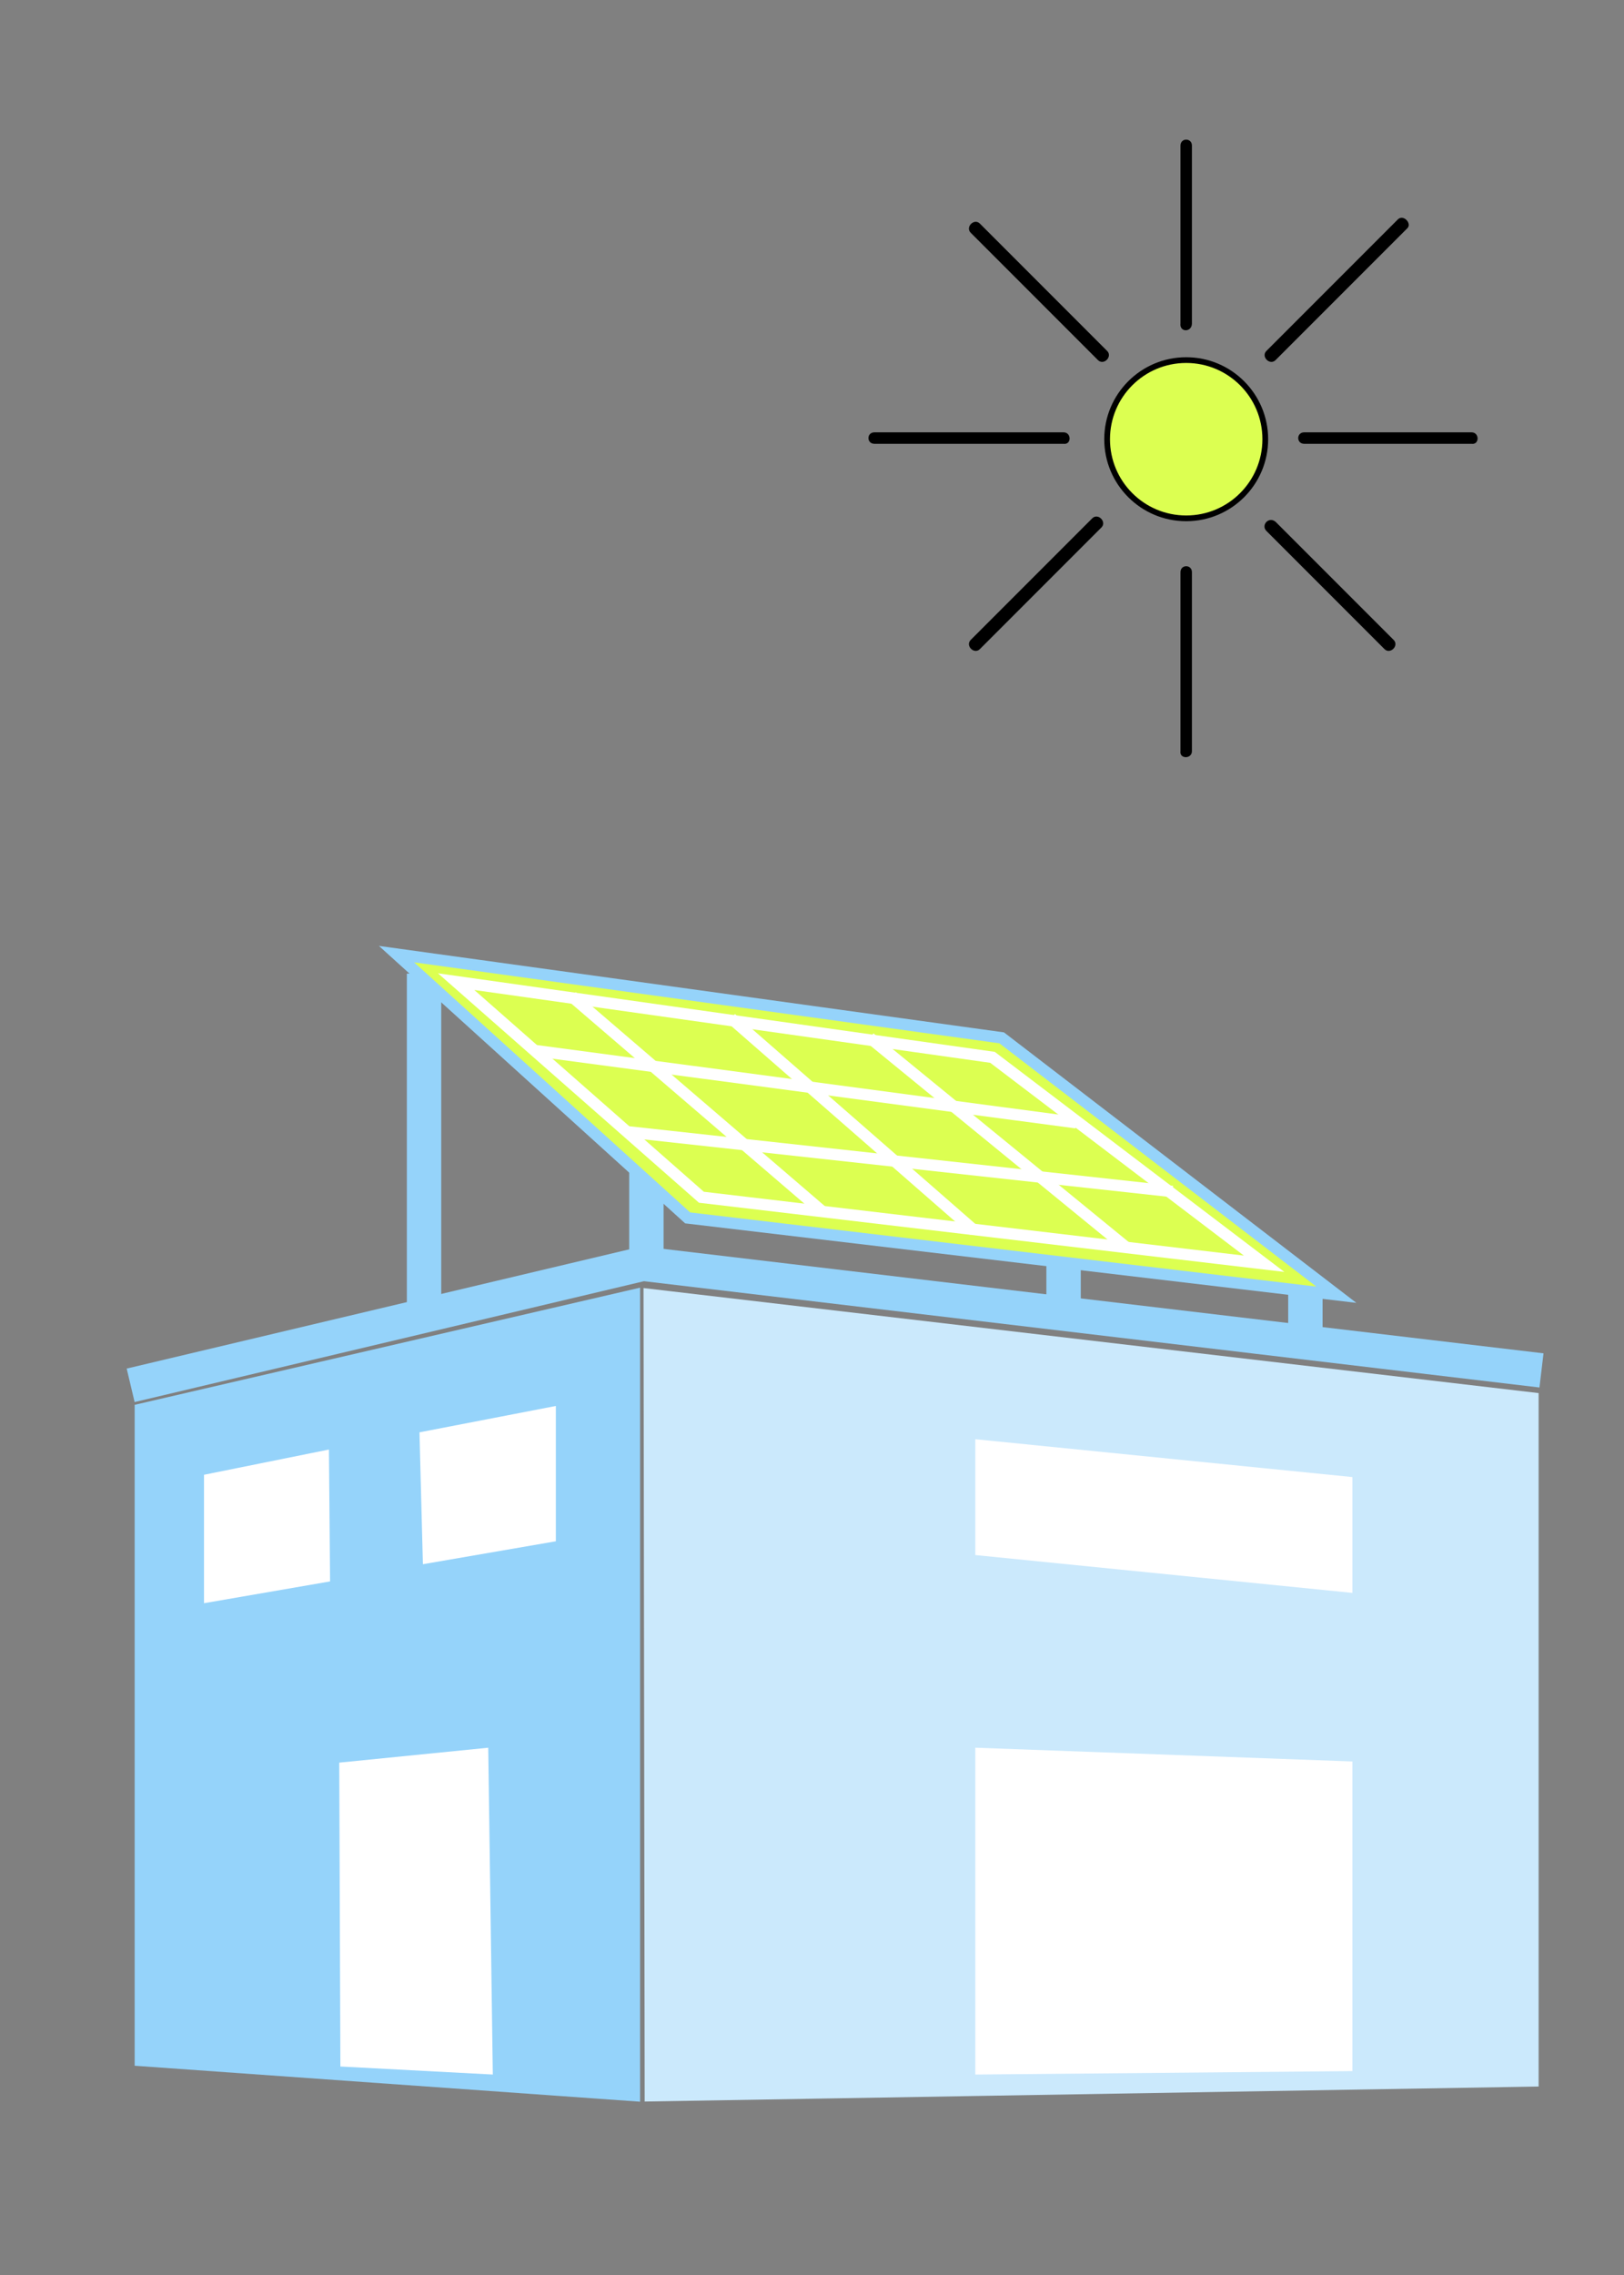 <?xml version="1.0" encoding="utf-8"?>
<!-- Generator: $$$/GeneralStr/196=Adobe Illustrator 27.6.0, SVG Export Plug-In . SVG Version: 6.00 Build 0)  -->
<svg version="1.1" id="Ebene_1" xmlns="http://www.w3.org/2000/svg" xmlns:xlink="http://www.w3.org/1999/xlink" x="0px" y="0px"
	 width="141.7px" height="198.4px" viewBox="0 0 141.7 198.4" style="enable-background:new 0 0 141.7 198.4;" xml:space="preserve"
	>
<rect x="0" y="0" width="141.7" height="198.4" fill="#808080" stroke="none"/>
<style type="text/css">
	.st0{fill:#DCFF51;stroke:#000000;stroke-width:0.5;stroke-miterlimit:10;}
	.st1{fill:none;}
	.st2{opacity:0.25;fill:#01414C;stroke:#01414C;stroke-width:0.25;stroke-miterlimit:10;enable-background:new    ;}
	.st3{fill:#95D3FA;stroke:#95D3FA;stroke-width:0.5;stroke-miterlimit:10;}
	.st4{fill:#CBE9FC;stroke:#CBE9FC;stroke-width:0.5;stroke-miterlimit:10;}
	.st5{fill:none;stroke:#95D3FA;stroke-width:3;stroke-miterlimit:10;}
	.st6{fill:#DCFF51;stroke:#95D3FA;stroke-miterlimit:10;}
	.st7{fill:#DCFF51;stroke:#FFFFFF;stroke-miterlimit:10;}
	.st8{fill:none;stroke:#FFFFFF;stroke-miterlimit:10;}
	.st9{fill:#FFFFFF;}
</style>
<g id="Ebene_1_00000008866731771319076080000003361021577595817916_">
	<g id="Ebene_2_00000059995622626383613410000004165132630481039763_">
		<circle class="st0" cx="103.5" cy="38.3" r="6.9"/>
		<g>
			<line class="st1" x1="103.5" y1="28.2" x2="103.5" y2="12.8"/>
			<g>
				<path d="M104,28.2c0-4.5,0-9,0-13.6c0-0.6,0-1.3,0-1.9c0-0.7-1-0.7-1,0c0,4.5,0,9,0,13.6c0,0.6,0,1.3,0,1.9
					C102.9,29,104,29,104,28.2L104,28.2z"/>
			</g>
		</g>
		<g>
			<line class="st1" x1="103.5" y1="65.5" x2="103.5" y2="49.7"/>
			<g>
				<path d="M104,65.5c0-4.6,0-9.2,0-13.7c0-0.6,0-1.3,0-1.9c0-0.7-1-0.7-1,0c0,4.6,0,9.2,0,13.7c0,0.6,0,1.3,0,1.9
					C102.9,66.2,104,66.2,104,65.5L104,65.5z"/>
			</g>
		</g>
		<g>
			<line class="st1" x1="92.8" y1="38.3" x2="76.3" y2="38.3"/>
			<g>
				<path d="M92.8,37.7c-4.8,0-9.7,0-14.4,0c-0.7,0-1.4,0-2.1,0s-0.7,1,0,1c4.8,0,9.7,0,14.4,0c0.7,0,1.4,0,2.1,0
					C93.5,38.8,93.5,37.7,92.8,37.7L92.8,37.7z"/>
			</g>
		</g>
		<g>
			<line class="st1" x1="128.4" y1="38.3" x2="113.9" y2="38.3"/>
			<g>
				<path d="M128.4,37.7c-4.3,0-8.5,0-12.8,0c-0.6,0-1.2,0-1.8,0c-0.7,0-0.7,1,0,1c4.3,0,8.5,0,12.8,0c0.6,0,1.2,0,1.8,0
					C129.1,38.8,129.1,37.7,128.4,37.7L128.4,37.7z"/>
			</g>
		</g>
		<g>
			<line class="st1" x1="122.4" y1="19.5" x2="110.9" y2="31"/>
			<g>
				<path d="M122,19.1c-3.4,3.4-6.7,6.7-10.1,10.1c-0.4,0.4-1,1-1.4,1.4c-0.5,0.5,0.3,1.3,0.8,0.8c3.4-3.4,6.7-6.7,10.1-10.1
					c0.4-0.4,1-1,1.4-1.4C123.2,19.5,122.5,18.7,122,19.1L122,19.1z"/>
			</g>
		</g>
		<g>
			<line class="st1" x1="95.7" y1="45.5" x2="85.1" y2="56.1"/>
			<g>
				<path d="M95.3,45.2c-3.1,3.1-6.2,6.2-9.3,9.3c-0.4,0.4-0.9,0.9-1.3,1.3c-0.5,0.5,0.3,1.3,0.8,0.8c3.1-3.1,6.2-6.2,9.3-9.3
					c0.4-0.4,0.9-0.9,1.3-1.3C96.6,45.5,95.8,44.7,95.3,45.2L95.3,45.2z"/>
			</g>
		</g>
		<g>
			<line class="st1" x1="85.1" y1="20" x2="96.2" y2="31"/>
			<g>
				<path d="M84.7,20.3c3.2,3.2,6.4,6.4,9.7,9.7c0.4,0.4,1,1,1.4,1.4c0.5,0.5,1.3-0.3,0.8-0.8c-3.2-3.2-6.4-6.4-9.7-9.7
					c-0.4-0.4-1-1-1.4-1.4C85,19,84.2,19.8,84.7,20.3L84.7,20.3z"/>
			</g>
		</g>
		<g>
			<line class="st1" x1="110.9" y1="45.9" x2="121.1" y2="56.1"/>
			<g>
				<path d="M110.5,46.3c3,3,6,6,9,9c0.4,0.4,0.9,0.9,1.3,1.3c0.5,0.5,1.3-0.3,0.8-0.8c-3-3-6-6-9-9c-0.4-0.4-0.9-0.9-1.3-1.3
					C110.7,45,110,45.8,110.5,46.3L110.5,46.3z"/>
			</g>
		</g>
		<path class="st2" d="M67.7,62.6"/>
		<polygon class="st3" points="55.6,112.6 55.6,183 12,179.9 12,122.7 		"/>
		<polygon class="st4" points="56.4,112.6 56.5,183 134,181.7 134,121.7 		"/>
		<polyline class="st5" points="11.4,120.8 56.1,110.2 134.5,119.5 		"/>
		<line class="st5" x1="37" y1="113.9" x2="37" y2="84.9"/>
		<line class="st5" x1="56.4" y1="109.2" x2="56.4" y2="101.6"/>
		<line class="st5" x1="92.8" y1="113.4" x2="92.8" y2="108.8"/>
		<line class="st5" x1="113.9" y1="111.6" x2="113.9" y2="115.9"/>
		<polygon class="st6" points="34.6,83.2 60,106.2 116.6,112.9 87.4,90.5 		"/>
		<polygon class="st7" points="39.8,85.6 61.2,104.4 110.3,110.2 86.6,92.2 		"/>
		<line class="st8" x1="49.9" y1="86.9" x2="71.7" y2="105.6"/>
		<line class="st8" x1="63.8" y1="88.8" x2="85" y2="107.3"/>
		<line class="st8" x1="75.9" y1="90.5" x2="98.3" y2="108.8"/>
		<line class="st8" x1="46.6" y1="91.6" x2="93.9" y2="97.9"/>
		<line class="st8" x1="54.8" y1="98.7" x2="102.3" y2="103.9"/>
		<polygon class="st9" points="118,153.6 118,180.6 85.1,180.9 85.1,152.4 		"/>
		<polygon class="st9" points="42.6,152.4 43,180.9 29.7,180.2 29.6,153.7 		"/>
		<polygon class="st9" points="118,128.8 118,138.9 85.1,135.6 85.1,125.5 		"/>
		<polygon class="st9" points="48.5,122.6 48.5,134.4 36.9,136.4 36.6,124.9 		"/>
		<polygon class="st9" points="28.7,126.4 28.8,137.9 17.8,139.8 17.8,128.6 		"/>
	</g>
</g>
<g id="Ebene_2_00000006669766942568072310000007223483274745491365_">
	<path class="st9" d="M134.9,197.6"/>
</g>
</svg>
